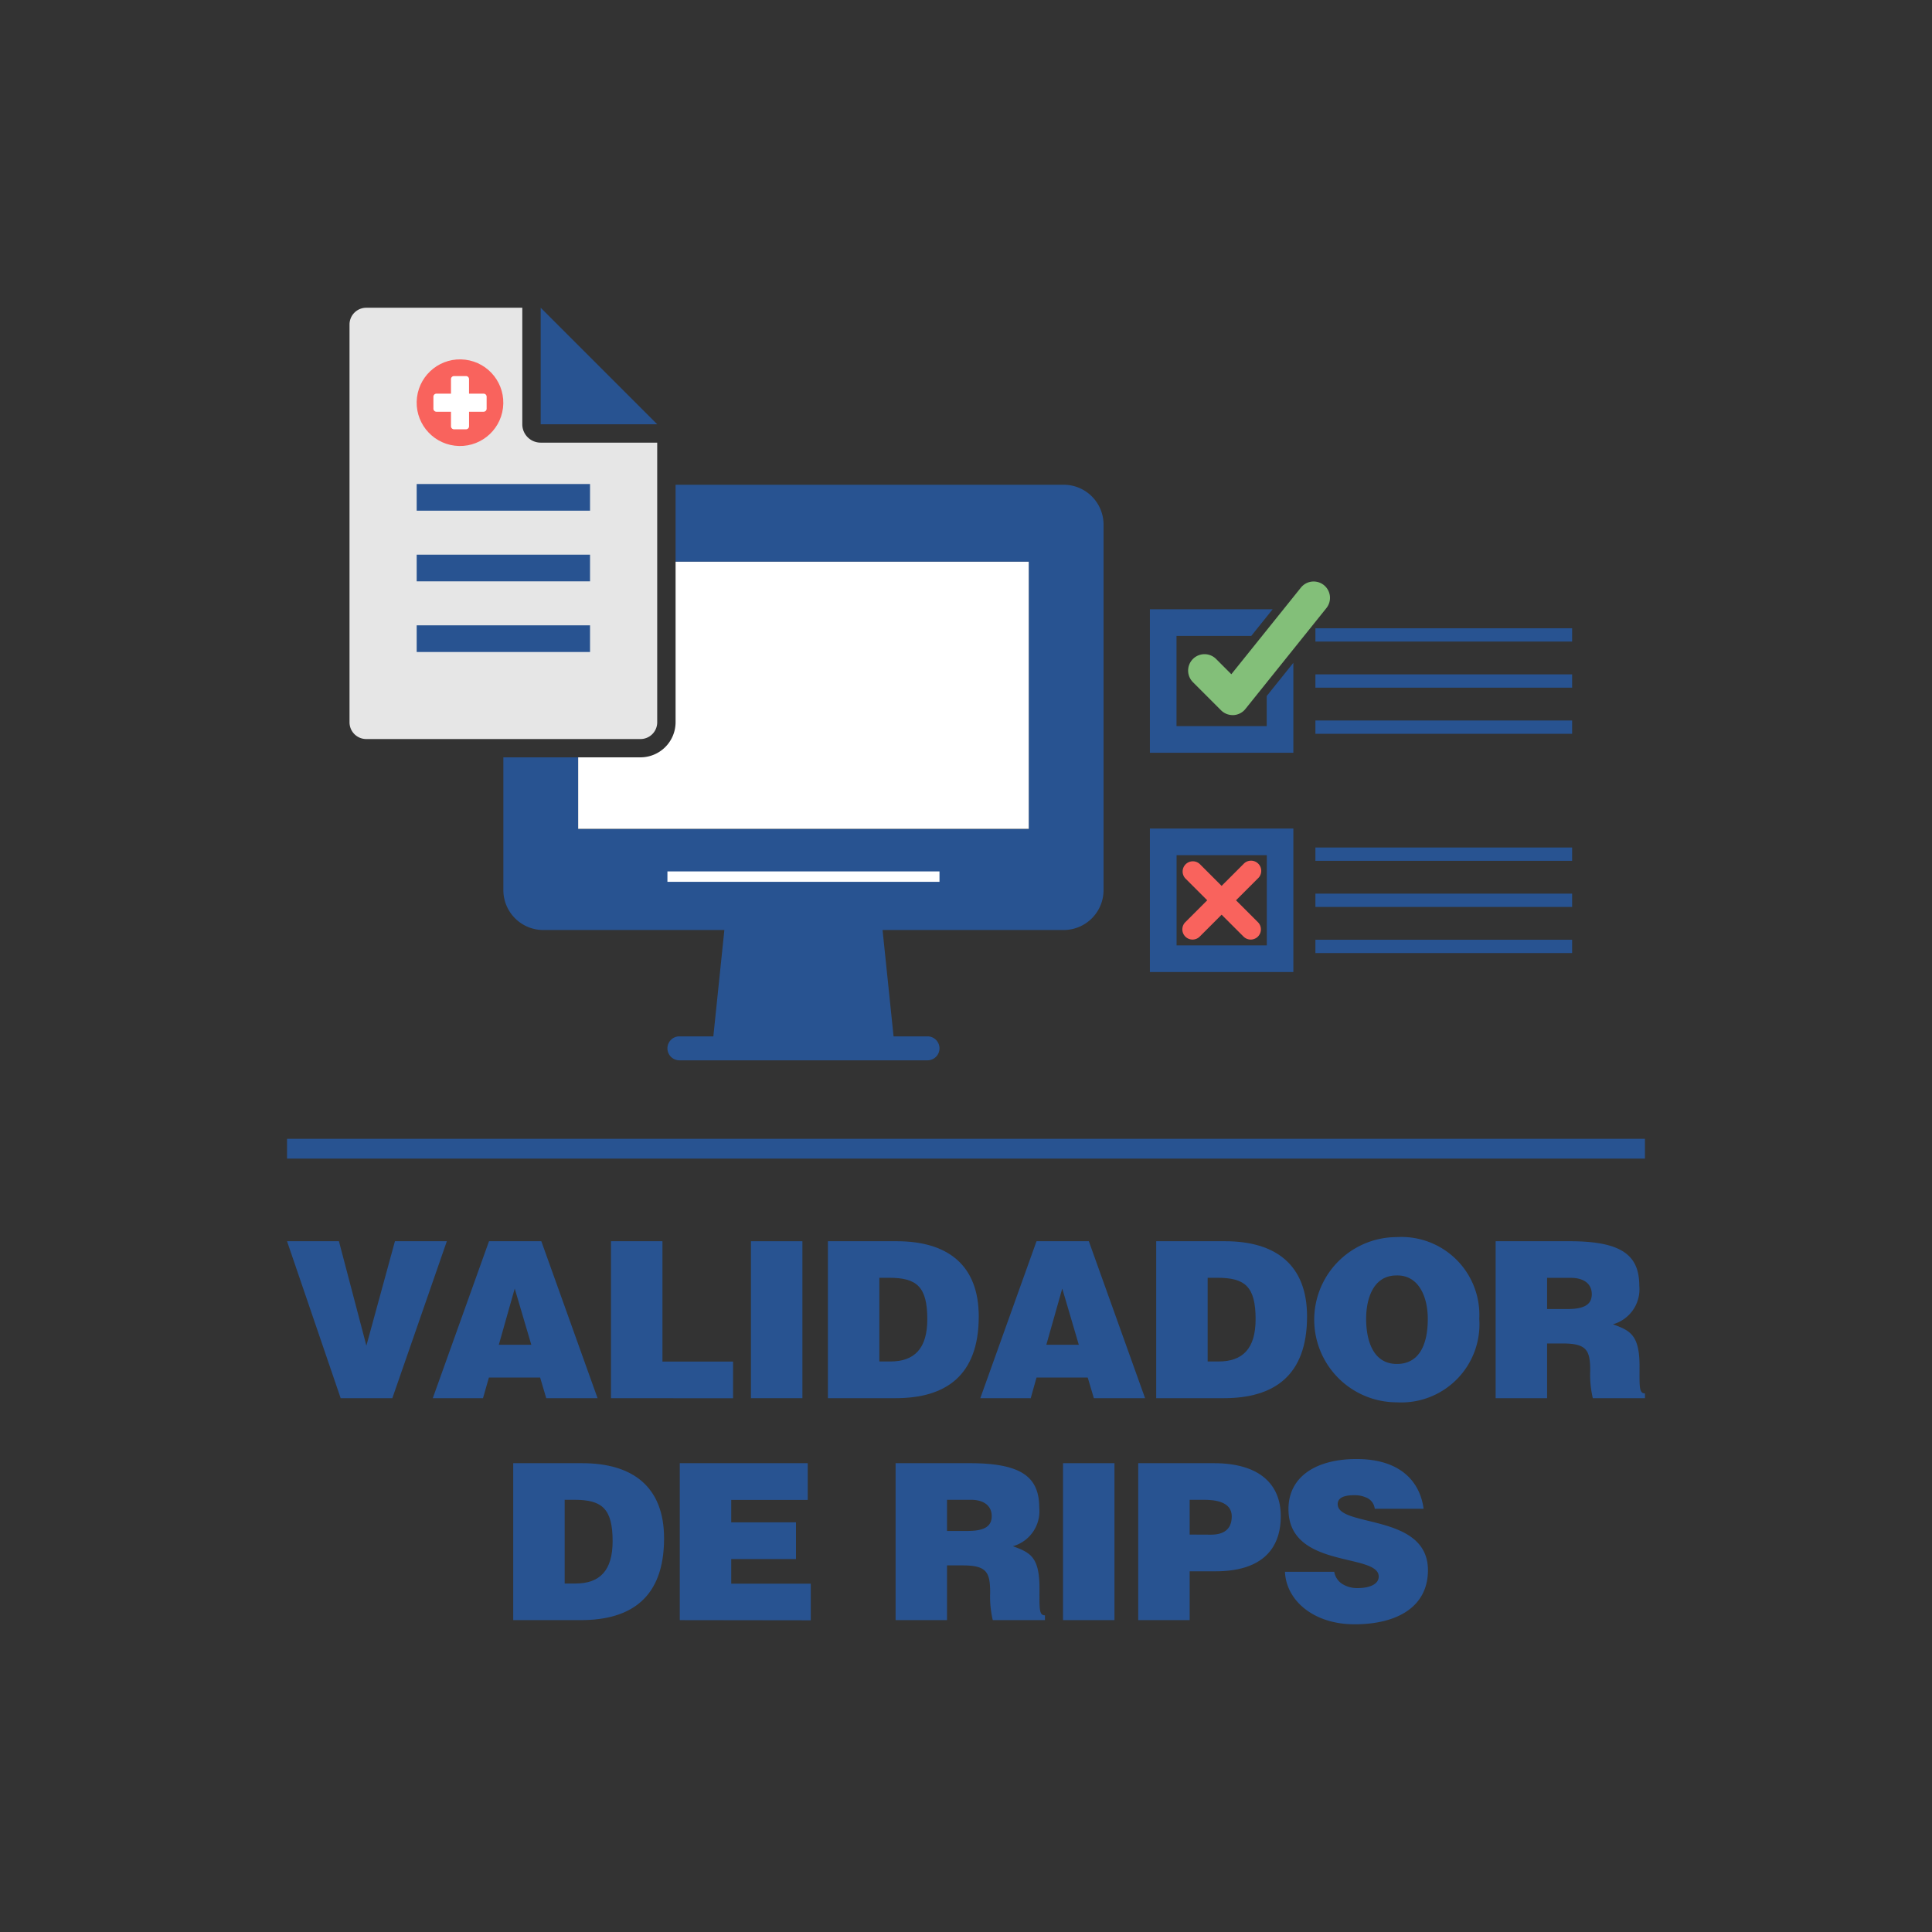 <svg id="Capa_1" data-name="Capa 1" xmlns="http://www.w3.org/2000/svg" width="100" height="100" viewBox="0 0 100 100">
  <rect x="0" y="0" width="100" height="100" fill="#333333" stroke="none"/>
  <defs>
    <style>
      .cls-1 {
        fill: #285391;
      }

      .cls-2 {
        fill: #fff;
      }

      .cls-3 {
        fill: #83bf79;
      }

      .cls-4 {
        fill: #f9635d;
      }

      .cls-5 {
        fill: #e6e6e6;
      }
    </style>
  </defs>
  <title>imagotipo</title>
  <g>
    <g>
      <path class="cls-1" d="M14.857,64.246h2.686l1.421,5.405,1.478-5.405h2.686L20.307,72.37H17.633Z"/>
      <path class="cls-1" d="M22.4,72.37l2.911-8.124h2.708l2.911,8.124H28.273L27.957,71.3H25.306L25,72.37Zm4.242-5.675-.823,2.911H27.5Z"/>
      <path class="cls-1" d="M31.625,72.37V64.246h2.663v6.228h3.655v1.9Z"/>
      <path class="cls-1" d="M38.869,72.37V64.246h2.663V72.37Z"/>
      <path class="cls-1" d="M42.852,72.37V64.246h3.566c2.617,0,4.242,1.219,4.242,3.893,0,3.058-1.7,4.231-4.31,4.231Zm2.663-1.9h.564c1.241,0,1.918-.654,1.918-2.188,0-1.693-.553-2.144-1.974-2.144h-.508Z"/>
      <path class="cls-1" d="M50.74,72.37l2.91-8.124h2.708l2.911,8.124H56.618L56.3,71.3H53.65l-.3,1.072Zm4.242-5.675-.824,2.911h1.681Z"/>
      <path class="cls-1" d="M59.845,72.37V64.246h3.566c2.617,0,4.242,1.219,4.242,3.893,0,3.058-1.7,4.231-4.31,4.231Zm2.663-1.9h.564c1.241,0,1.918-.654,1.918-2.188,0-1.693-.553-2.144-1.974-2.144h-.508Z"/>
      <path class="cls-1" d="M76.567,68.263A4.047,4.047,0,0,1,72.3,72.584a4.276,4.276,0,0,1,0-8.552A4.033,4.033,0,0,1,76.567,68.263Zm-5.856,0c0,1.038.316,2.335,1.591,2.335,1.151,0,1.6-.992,1.6-2.335,0-1.106-.451-2.279-1.624-2.245C71.072,66.018,70.711,67.236,70.711,68.263Z"/>
      <path class="cls-1" d="M80.077,69.538V72.37H77.414V64.246H81.25c2.708,0,3.6.734,3.6,2.313a1.88,1.88,0,0,1-1.365,1.986c.857.316,1.377.519,1.377,2.155,0,1.061-.034,1.422.282,1.422v.248h-2.7a5.3,5.3,0,0,1-.135-1.422c0-1.06-.181-1.41-1.422-1.41Zm0-1.783h1.049c.824,0,1.264-.2,1.264-.767s-.452-.846-1.072-.846H80.077Z"/>
      <path class="cls-1" d="M26.564,83.857V75.734H30.13c2.617,0,4.242,1.218,4.242,3.892,0,3.058-1.7,4.231-4.31,4.231Zm2.663-1.895h.564c1.241,0,1.918-.655,1.918-2.189,0-1.693-.552-2.144-1.974-2.144h-.508Z"/>
      <path class="cls-1" d="M35.185,83.857V75.734h6.623v1.9h-3.96v1.162H41.2v1.9H37.848v1.275h4.118v1.895Z"/>
      <path class="cls-1" d="M49.018,81.025v2.832H46.356V75.734h3.836c2.708,0,3.6.733,3.6,2.312a1.88,1.88,0,0,1-1.365,1.986c.857.316,1.376.519,1.376,2.155,0,1.061-.033,1.422.283,1.422v.248h-2.7a5.281,5.281,0,0,1-.136-1.422c0-1.06-.18-1.41-1.421-1.41Zm0-1.783h1.05c.823,0,1.263-.2,1.263-.767s-.451-.846-1.071-.846H49.018Z"/>
      <path class="cls-1" d="M55.022,83.857V75.734h2.662v8.123Z"/>
      <path class="cls-1" d="M58.914,83.857V75.734h3.915c2.336,0,3.464,1.071,3.464,2.741,0,1.749-1.038,2.855-3.373,2.855H61.577v2.527Zm3.769-4.423c.62,0,1.072-.248,1.072-.948,0-.756-.858-.857-1.422-.857h-.756v1.8Z"/>
      <path class="cls-1" d="M71.157,78.092a.712.712,0,0,0-.384-.553,1.469,1.469,0,0,0-.688-.147c-.587,0-.846.169-.846.463,0,1.218,4.671.462,4.671,3.418,0,1.884-1.569,2.8-3.8,2.8-2.143,0-3.542-1.252-3.6-2.719h2.55A.922.922,0,0,0,69.5,82a1.452,1.452,0,0,0,.756.2c.666,0,1.106-.214,1.106-.6,0-1.229-4.671-.383-4.671-3.486,0-1.726,1.489-2.595,3.52-2.595,2.256,0,3.283,1.151,3.475,2.573Z"/>
    </g>
    <rect class="cls-1" x="14.857" y="58.944" width="70.285" height="1.025"/>
    <g>
      <path class="cls-1" d="M55.054,25.09H34.968v3.986h18.28V42.909H29.926V39.2H26.054V46.07a2.066,2.066,0,0,0,2.067,2.067h9.372l-.57,5.505H35.166a.62.62,0,0,0,0,1.24H48.008a.62.62,0,0,0,0-1.24H46.251l-.57-5.505h9.373A2.066,2.066,0,0,0,57.12,46.07V27.156A2.066,2.066,0,0,0,55.054,25.09Z"/>
      <path class="cls-2" d="M33.15,39.2H29.926v3.7H53.248V29.076H34.968v8.31A1.82,1.82,0,0,1,33.15,39.2Z"/>
      <rect class="cls-1" x="68.085" y="32.518" width="13.288" height="0.689"/>
      <rect class="cls-1" x="68.085" y="34.905" width="13.288" height="0.689"/>
      <rect class="cls-1" x="68.085" y="37.292" width="13.288" height="0.689"/>
      <g>
        <polygon class="cls-1" points="65.566 37.584 60.896 37.584 60.896 32.915 64.766 32.915 65.872 31.536 59.518 31.536 59.518 38.963 66.944 38.963 66.944 34.307 65.566 36.025 65.566 37.584"/>
        <path class="cls-3" d="M68.654,31.475a.846.846,0,0,0-1.32-1.06l-3.6,4.483-.788-.789a.846.846,0,1,0-1.2,1.2l1.456,1.456a.848.848,0,0,0,.6.248h.046a.846.846,0,0,0,.614-.316Z"/>
      </g>
      <path class="cls-1" d="M66.944,50.312H59.518V42.885h7.426ZM60.9,48.933h4.67V44.264H60.9Z"/>
      <rect class="cls-1" x="68.085" y="43.867" width="13.288" height="0.689"/>
      <rect class="cls-1" x="68.085" y="46.254" width="13.288" height="0.689"/>
      <rect class="cls-1" x="68.085" y="48.641" width="13.288" height="0.689"/>
      <rect class="cls-2" x="34.546" y="45.104" width="14.082" height="0.539"/>
      <path class="cls-4" d="M64.19,46.812l-.107-.107-.107-.106.107-.107.107-.107.92-.919a.528.528,0,1,0-.746-.746l-.92.92-.107.106-.106.107-.107-.107-.106-.106-.92-.92a.528.528,0,0,0-.746.746l.92.919.107.107.106.107-.106.106-.107.107-.92.92a.527.527,0,1,0,.746.745l.92-.919.106-.107.107-.107.106.107.107.107.92.919a.527.527,0,0,0,.746-.745Z"/>
      <g>
        <g>
          <path class="cls-5" d="M27.034,21.96V15.929H18.958a.867.867,0,0,0-.867.867v20.59a.867.867,0,0,0,.867.867H33.15a.867.867,0,0,0,.867-.867V22.911H27.986A.951.951,0,0,1,27.034,21.96Z"/>
          <polygon class="cls-1" points="27.986 15.929 27.986 21.96 34.017 21.96 27.986 15.929"/>
        </g>
        <g>
          <circle class="cls-4" cx="23.81" cy="20.843" r="2.242" transform="translate(0.213 41.928) rotate(-82.982)"/>
          <path class="cls-2" d="M25.03,20.376h-.753v-.753a.157.157,0,0,0-.157-.157H23.5a.157.157,0,0,0-.157.157v.753h-.753a.157.157,0,0,0-.157.157v.621a.157.157,0,0,0,.157.157h.753v.753a.157.157,0,0,0,.157.157h.621a.157.157,0,0,0,.157-.157v-.753h.753a.157.157,0,0,0,.157-.157v-.621A.157.157,0,0,0,25.03,20.376Z"/>
        </g>
        <rect class="cls-1" x="21.568" y="25.053" width="8.972" height="1.38"/>
        <rect class="cls-1" x="21.568" y="28.71" width="8.972" height="1.38"/>
        <rect class="cls-1" x="21.568" y="32.367" width="8.972" height="1.38"/>
      </g>
    </g>
  </g>
</svg>
